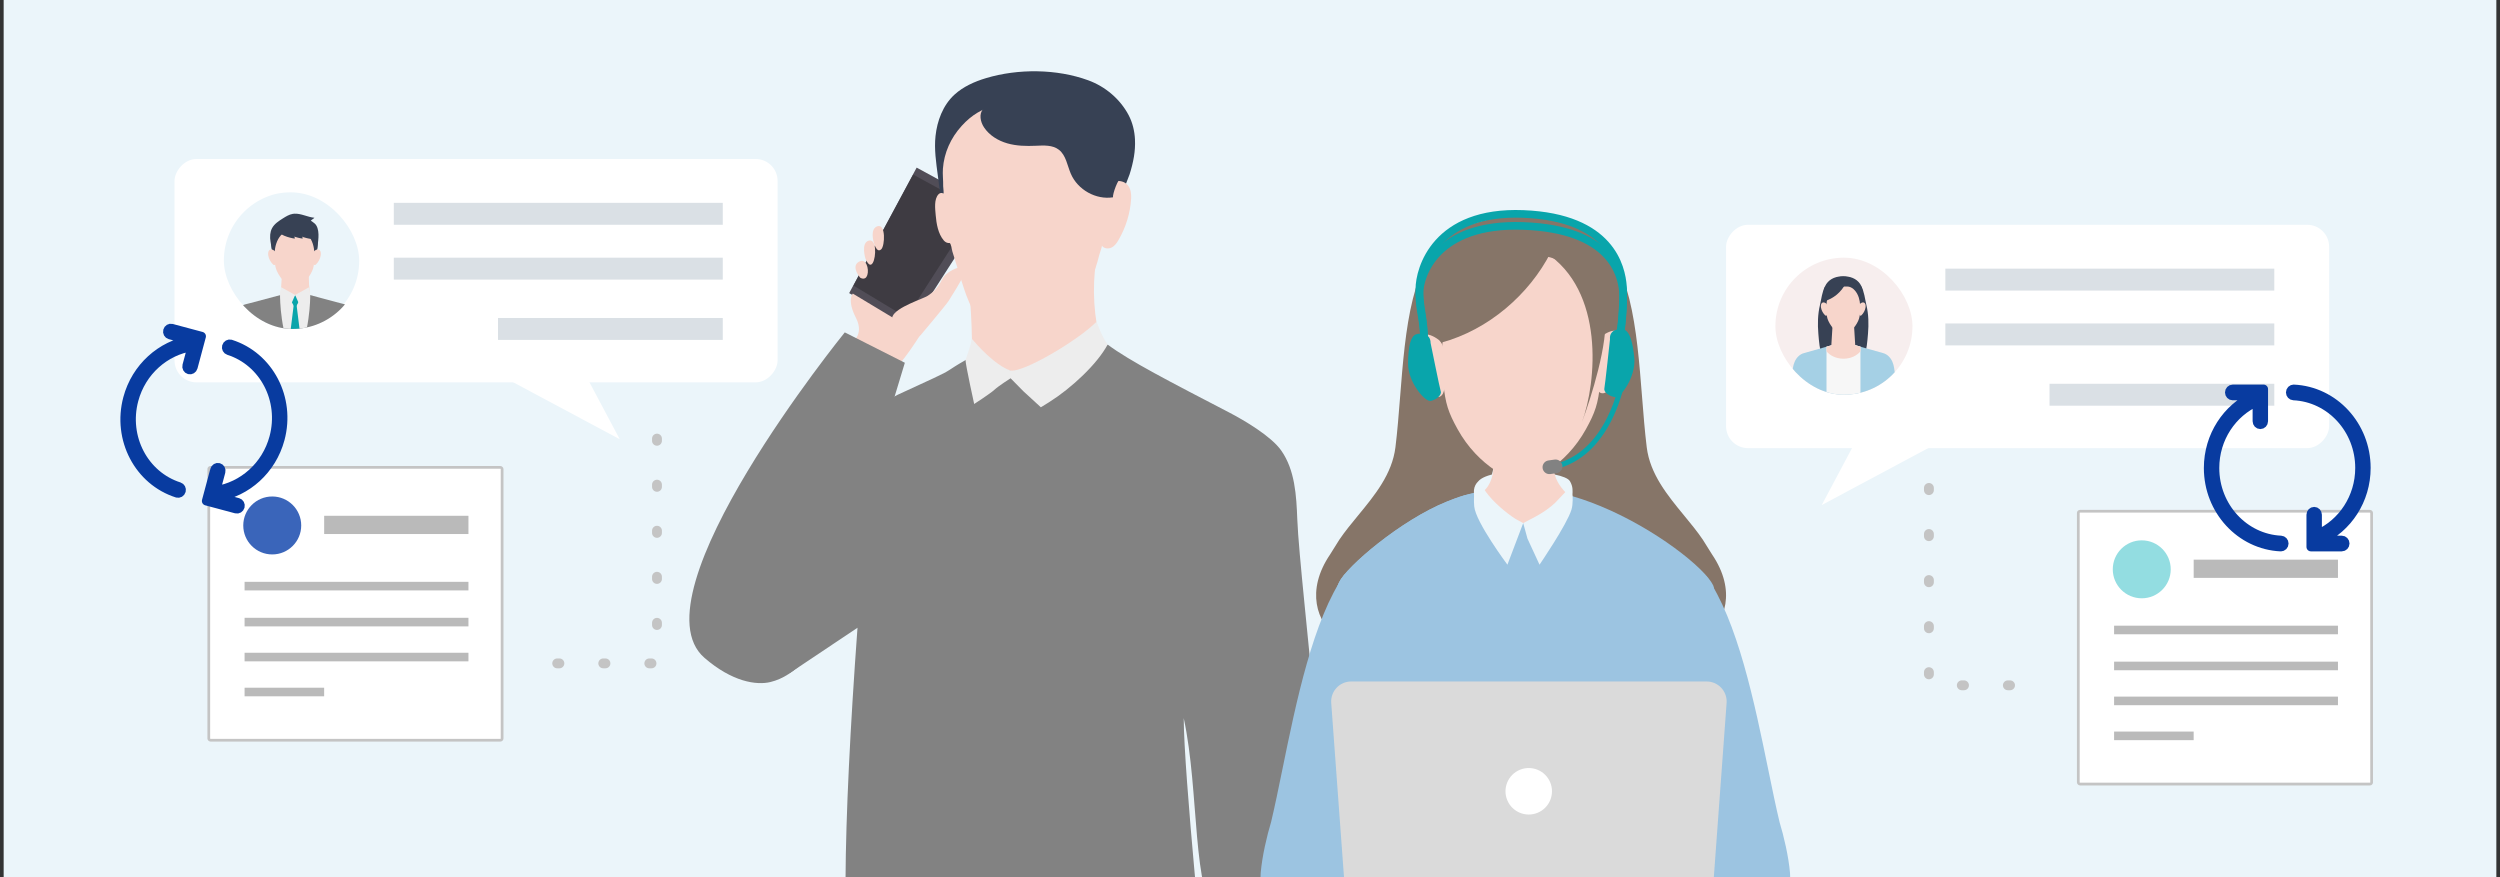 <?xml version="1.0" encoding="UTF-8"?> <svg xmlns="http://www.w3.org/2000/svg" width="342" height="120" viewBox="0 0 342 120" fill="none"><rect x="0" y="0" width="342" height="120" fill="#333333" stroke="none"/><g clip-path="url(#clip0_3068_14737)"><rect width="341" height="120" transform="translate(0.5)" fill="#EBF5FA"></rect><g clip-path="url(#clip1_3068_14737)"><g clip-path="url(#clip2_3068_14737)"><path d="M124.358 45.022L135.137 28.236L125.399 22.929L116.168 40.096L124.358 45.022Z" fill="#514D57"></path><path d="M124.005 43.428L133.541 28.581L124.925 23.884L116.76 39.071L124.005 43.428Z" fill="#3E3B42"></path><path d="M116.338 46.989C116.338 46.989 118.357 45.942 117.09 43.475C115.823 41.006 116.666 40.163 116.666 40.163L125.937 45.744C125.937 45.744 123.167 50.195 122.101 50.603C121.032 51.013 115.575 48.685 116.338 46.987L116.338 46.989Z" fill="#F7D5CB"></path><path d="M125.957 45.832C125.957 45.832 129.463 41.67 129.773 41.163C130.082 40.656 131.576 38.363 132.106 37.09C132.638 35.816 129.544 36.848 128.899 38.191C128.255 39.534 127.51 40.051 126.935 40.452C126.361 40.853 122.58 42.005 122.09 43.298C121.6 44.589 125.26 46.421 125.26 46.421L125.957 45.832Z" fill="#F7D5CB"></path><path d="M117.663 37.978C117.663 37.978 118.373 38.463 118.648 37.635C118.924 36.809 118.488 35.167 117.443 35.839C116.398 36.513 117.664 37.976 117.664 37.976L117.663 37.978Z" fill="#F7D5CB"></path><path d="M118.391 35.367C118.391 35.367 118.916 36.768 119.395 35.965C119.874 35.162 119.926 32.59 118.833 32.92C117.74 33.249 118.389 35.368 118.389 35.368L118.391 35.367Z" fill="#F7D5CB"></path><path d="M119.536 33.165C119.536 33.165 119.91 34.726 120.562 34.094C121.052 33.616 121.194 30.607 120.066 30.94C118.937 31.272 119.537 33.166 119.537 33.166L119.536 33.165Z" fill="#F7D5CB"></path><path d="M105.395 93.302C112.454 91.593 115.376 79.758 115.376 79.758L118.843 65.928L123.783 49.626L115.567 45.47C115.567 45.47 86.434 81.375 96.368 89.99C100.187 93.302 103.509 93.758 105.395 93.302Z" fill="#828282"></path><path d="M155.268 19.109C155.21 17.93 154.94 16.766 154.375 15.71C153.238 13.584 151.261 11.859 148.865 10.983C144.566 9.411 139.262 9.374 134.882 10.69C133.317 11.158 131.77 11.856 130.588 12.932C128.971 14.404 128.203 16.557 127.98 18.594C127.782 20.41 128.061 22.24 128.298 24.046C128.457 25.254 128.511 25.823 128.675 26.704C128.739 27.041 128.788 27.38 128.844 27.719C128.995 28.646 129.067 29.588 129.24 30.511C129.25 30.557 129.257 30.606 129.284 30.645C129.311 30.687 129.358 30.718 129.409 30.713C129.46 30.709 129.536 30.665 129.556 30.621C129.612 30.484 129.575 30.262 129.573 30.118C129.568 29.925 129.556 29.73 129.544 29.537C129.517 29.108 129.441 27.892 129.443 27.748C129.455 26.853 129.504 26.457 129.798 25.598C129.888 25.337 130.513 24.156 130.562 23.907C130.684 23.285 130.295 22.663 130.167 22.062C130.03 21.423 130.449 20.441 131.283 19.673C131.919 19.089 132.157 18.162 132.957 18.27C134.422 18.47 135.766 18.956 137.236 19.109C138.635 19.256 139.296 19.317 140.696 19.221C141.931 19.139 143.48 18.826 144.919 18.397C145.736 18.153 147.3 18.131 147.891 18.397C149.944 19.322 149.541 22.257 149.362 22.941C149.2 23.553 148.831 24.185 148.912 24.834C149.022 25.701 149.962 26.589 150.473 27.299C151.094 28.161 151.327 29.3 151.368 30.335C151.376 30.54 151.261 31.031 151.493 31.148C151.745 31.275 152.058 31.033 152.141 30.779C152.244 30.46 152.239 30.103 152.281 29.769C152.327 29.386 152.411 29.003 152.518 28.629C152.729 27.895 153.047 27.192 153.431 26.521C153.631 26.174 154.38 24.307 154.522 23.868C154.777 23.065 154.989 22.253 155.124 21.423C155.249 20.659 155.303 19.878 155.263 19.107L155.268 19.109Z" fill="#374154"></path><path d="M150.033 44.339C150.2 45.349 150.422 46.384 150.181 47.382C149.815 48.888 148.428 50.041 146.883 50.636C145.338 51.231 143.637 51.356 141.97 51.477C138.937 51.694 135.905 51.91 132.875 52.127C133.105 47.195 132.929 42.244 132.35 37.336C132.37 37.515 138.907 36.607 139.498 36.507C141.902 36.1 144.281 35.567 146.619 34.909C147.92 34.544 149.222 33.978 150.538 33.694C150.645 34.062 150.406 34.242 150.246 34.539C150.061 34.884 150.007 35.211 149.952 35.595C149.808 36.568 149.718 37.547 149.676 38.527C149.595 40.47 149.713 42.42 150.033 44.339Z" fill="#F7D5CB"></path><path d="M150.379 34.882C149.739 37.536 148.602 40.081 146.781 42.2C145.463 43.733 143.768 45.039 141.759 45.674C139.753 46.309 137.416 46.202 135.639 45.137C133.279 43.719 132.339 41.01 131.562 38.514C131.134 37.136 130.705 35.758 130.277 34.38C130.244 34.276 130.101 33.224 129.89 33.247C129.596 33.28 129.306 33.122 129.121 32.909C128.324 31.983 128.097 30.577 128.002 29.428C127.933 28.597 127.743 27.233 128.405 26.561C128.583 26.381 128.852 26.346 129.035 26.469C129.167 26.557 129.019 25.698 129.026 25.473C129.047 24.672 128.931 23.87 128.991 23.069C129.153 20.904 130.049 18.88 131.562 17.217C134.413 14.084 137.284 14.177 140.812 14.084C142.565 14.038 144.349 13.996 146.045 14.413C148.931 15.124 150.17 17.206 150.61 19.774C150.937 21.671 150.49 23.609 151.05 25.464C151.465 25.045 152.06 24.783 152.674 24.751C154.328 24.663 154.821 25.855 154.74 27.171C154.62 29.146 154.027 31.094 153.012 32.835C152.779 33.238 152.498 33.653 152.06 33.866C151.62 34.081 150.981 34.009 150.747 33.606C150.786 33.673 150.409 34.75 150.376 34.887L150.379 34.882Z" fill="#F7D5CB"></path><path d="M153.481 24.282C153.412 20.224 153.631 16.904 150.715 13.675C147.813 10.467 143.037 9.357 138.912 10.091C137.858 10.279 132.584 11.373 134.152 13.3C134.209 13.37 134.278 13.438 134.362 13.505C134.699 13.776 134.941 14.451 134.515 14.897C133.887 15.553 134.111 16.671 134.616 17.427C135.348 18.527 136.544 19.25 137.803 19.611C139.062 19.971 140.39 20 141.698 19.94C142.791 19.891 143.993 19.814 144.86 20.489C145.836 21.247 146 22.64 146.494 23.781C147.442 25.971 149.929 27.357 152.257 26.993C152.181 26.588 152.95 24.307 153.481 24.278V24.282Z" fill="#374154"></path><path d="M115.947 62.938C117.67 59.928 119.724 55.426 122.809 54L127.684 51.75C130.306 50.536 129.432 50.77 132.089 49.258C133.882 48.237 134.813 49.636 136.773 50.291C138.6 50.902 137.998 50.81 139.921 50.636C141.871 50.46 143.792 49.918 145.545 49.043C145.981 48.825 151.732 47.257 151.526 47.135C154.484 49.358 160.111 52.25 168.102 56.402C170.229 57.507 173.898 59.672 175.274 61.634C177.155 64.313 177.345 67.787 177.47 71.059C177.808 79.978 183.25 121.875 180.625 124.875C178 127.875 166.979 125.625 166.75 125.625C163 122.25 164.125 108.375 161.934 98.238C161.934 105.576 164.871 134.923 165.007 135.198C165.01 135.188 165.012 135.178 165.012 135.168C165.012 135.195 165.01 135.205 165.007 135.198C164.802 135.86 158.247 138.455 156.428 138.934C154.609 139.413 144.232 141.562 140.692 141.803C126.583 142.759 120.845 140.837 117.306 138.17C114.934 133.125 115.309 113.25 117.306 85.875L108.005 92.097L113.343 69.601C114.078 67.269 114.733 65.062 115.947 62.938Z" fill="#828282"></path><path d="M132.084 49.256C132.084 49.257 132.084 49.257 132.084 49.258C132.448 48.109 132.749 47.45 132.955 46.356C133.607 47.118 136.05 49.934 138.248 50.699C140.071 50.937 147.361 46.641 150.009 44.015C150.231 44.52 150.611 45.789 151.524 47.137C150.102 49.802 146.569 53.1 143.534 55.008C143.37 55.11 142.389 55.716 142.389 55.716L140.009 53.533L138.248 51.747C138.248 51.747 136.62 52.783 136.043 53.316C135.466 53.848 133.267 55.267 133.267 55.267C133.267 55.267 132.087 49.917 132.084 49.258C132.084 49.258 132.084 49.258 132.084 49.258V49.256Z" fill="#EDEDED"></path></g><path d="M89.875 60V90.75H73.375" stroke="#C4C4C4" stroke-width="1.35" stroke-linecap="round" stroke-linejoin="round" stroke-dasharray="0.3 6"></path><path d="M263.875 66.75V93.75H280.375" stroke="#C4C4C4" stroke-width="1.35" stroke-linecap="round" stroke-linejoin="round" stroke-dasharray="0.3 6"></path><path d="M269.244 58.38L259.469 49.797L249.215 69.089L269.244 58.38Z" fill="white"></path><rect width="82.5" height="30.555" rx="3" transform="matrix(-1 0 0 1 318.625 30.75)" fill="white"></rect><rect width="45" height="3" transform="matrix(-1 0 0 1 311.125 36.75)" fill="#DAE0E5"></rect><rect width="45" height="3" transform="matrix(-1 0 0 1 311.125 44.25)" fill="#DAE0E5"></rect><rect width="30.75" height="3" transform="matrix(-1 0 0 1 311.125 52.5)" fill="#DAE0E5"></rect><g clip-path="url(#clip3_3068_14737)"><rect x="242.875" y="35.25" width="18.75" height="18.75" rx="9.375" fill="#F7EEEE"></rect><path d="M255.322 41.724C255.123 40.895 255.034 39.887 254.607 39.135C254.607 39.136 254.586 39.282 254.554 39.51C253.791 39.361 253.029 39.213 252.266 39.064C252.186 39.064 252.106 39.064 252.026 39.064C251.264 39.213 250.501 39.361 249.739 39.51C249.707 39.282 249.686 39.136 249.686 39.135C249.259 39.887 249.171 40.895 248.971 41.724C248.661 43.012 248.642 44.339 248.751 45.654C248.838 46.703 248.925 47.83 249.265 48.834C249.283 48.886 249.301 48.938 249.322 48.989C249.539 49.511 249.742 49.93 249.742 49.93C250.543 49.872 251.345 49.814 252.147 49.756C252.948 49.814 253.75 49.872 254.551 49.93C254.551 49.93 254.753 49.511 254.971 48.989C254.992 48.938 255.01 48.886 255.028 48.834C255.368 47.83 255.455 46.703 255.542 45.654C255.651 44.339 255.632 43.012 255.322 41.724H255.322Z" fill="#374154"></path><path d="M259.606 55.7C254.665 55.7 249.724 55.7 244.784 55.7C244.912 54.207 245.041 52.714 245.169 51.22C245.22 50.63 245.273 50.03 245.511 49.483C245.75 48.936 246.207 48.441 246.812 48.295C247.356 48.164 251.762 46.883 252.194 46.757C252.628 46.883 257.033 48.164 257.577 48.295C258.182 48.441 258.639 48.936 258.877 49.483C259.116 50.03 259.169 50.63 259.22 51.22C259.348 52.713 259.477 54.207 259.605 55.7H259.606Z" fill="#A5D0E5"></path><path d="M249.866 47.432V55.7C251.414 55.7 252.962 55.7 254.51 55.7V47.427C253.408 47.109 252.391 46.814 252.194 46.756C251.996 46.814 250.973 47.112 249.865 47.431L249.866 47.432Z" fill="#F7F7F7"></path><path d="M252.144 46.771C252.12 46.778 252.092 46.787 252.06 46.796C252.038 46.802 252.015 46.809 251.99 46.816C251.948 46.828 251.902 46.842 251.851 46.856C251.843 46.859 251.833 46.862 251.824 46.864C251.813 46.868 251.803 46.871 251.791 46.874H251.79C251.733 46.891 251.672 46.909 251.606 46.927C251.602 46.929 251.597 46.93 251.593 46.931C251.579 46.935 251.566 46.939 251.553 46.943C251.519 46.953 251.485 46.963 251.449 46.973C251.429 46.979 251.409 46.985 251.388 46.991C251.376 46.994 251.364 46.998 251.351 47.002C251.28 47.022 251.206 47.044 251.129 47.066C251.124 47.067 251.119 47.068 251.115 47.07C251.09 47.077 251.066 47.084 251.041 47.092C251.037 47.093 251.033 47.094 251.029 47.095C250.679 47.197 250.279 47.312 249.867 47.431V48.06C250.361 48.669 251.216 49.072 252.189 49.072C253.161 49.072 254.016 48.669 254.511 48.06V47.427C254.504 47.425 254.497 47.423 254.489 47.421C254.489 47.421 254.489 47.421 254.489 47.421C254.419 47.401 254.349 47.381 254.28 47.361C254.267 47.356 254.253 47.353 254.239 47.349C254.219 47.343 254.199 47.337 254.178 47.331C254.158 47.325 254.137 47.319 254.116 47.313C254.103 47.309 254.091 47.306 254.078 47.302C254.064 47.298 254.049 47.294 254.035 47.29C253.943 47.263 253.852 47.237 253.763 47.211C253.725 47.2 253.687 47.189 253.649 47.178C253.578 47.158 253.508 47.138 253.441 47.118C253.414 47.11 253.389 47.103 253.363 47.095C253.356 47.093 253.348 47.091 253.341 47.089C253.295 47.076 253.251 47.063 253.207 47.05C253.161 47.037 253.115 47.024 253.072 47.011C253.054 47.006 253.036 47.001 253.018 46.996C252.959 46.978 252.902 46.962 252.847 46.946C252.821 46.938 252.796 46.931 252.772 46.924C252.71 46.906 252.651 46.889 252.597 46.873C252.582 46.868 252.567 46.864 252.553 46.86C252.494 46.843 252.442 46.828 252.395 46.815C252.368 46.807 252.342 46.8 252.32 46.793C252.312 46.79 252.304 46.788 252.296 46.786C252.277 46.78 252.259 46.775 252.244 46.771C252.225 46.765 252.208 46.76 252.196 46.757C252.187 46.759 252.176 46.762 252.164 46.766C252.158 46.768 252.152 46.77 252.145 46.771H252.144Z" fill="#F7D5CB"></path><path d="M253.793 47.178C253.731 46.166 253.669 45.156 253.606 44.145C253.125 43.955 252.643 43.766 252.161 43.576C252.161 43.576 252.161 43.577 252.161 43.577C251.68 43.767 251.198 43.956 250.717 44.146C250.655 45.157 250.592 46.167 250.53 47.178C250.513 47.451 250.658 47.697 250.868 47.907C251.579 48.62 252.749 48.62 253.459 47.905C253.667 47.695 253.81 47.45 253.793 47.178Z" fill="#F7D5CB"></path><path d="M254.835 40.753C254.821 39.923 254.866 39.244 254.26 38.584C253.658 37.927 252.666 37.7 251.81 37.85C251.592 37.889 250.496 38.113 250.822 38.507C250.834 38.522 250.848 38.536 250.865 38.549C250.936 38.605 250.986 38.743 250.897 38.834C250.767 38.968 250.813 39.197 250.918 39.352C251.07 39.577 251.318 39.725 251.579 39.798C251.841 39.873 252.117 39.878 252.388 39.866C252.615 39.856 252.864 39.84 253.044 39.978C253.247 40.133 253.282 40.418 253.384 40.652C253.58 41.1 254.097 41.383 254.58 41.309C254.565 41.226 254.725 40.759 254.835 40.753Z" fill="#374154"></path><path d="M249.477 40.753C249.491 39.923 249.446 39.244 250.051 38.584C250.654 37.927 251.645 37.7 252.502 37.85C252.72 37.889 253.816 38.113 253.49 38.507C253.478 38.522 253.464 38.536 253.446 38.549C253.376 38.605 253.326 38.743 253.415 38.834C253.545 38.968 253.499 39.197 253.394 39.352C253.242 39.577 252.994 39.725 252.732 39.798C252.471 39.873 252.195 39.878 251.924 39.866C251.697 39.856 251.448 39.84 251.268 39.978C251.065 40.133 251.031 40.418 250.928 40.652C250.732 41.1 250.216 41.383 249.732 41.309C249.748 41.226 249.588 40.759 249.478 40.753H249.477Z" fill="#374154"></path><path d="M254.836 40.225C254.785 39.622 254.525 39.01 254.061 38.603C253.545 38.15 252.826 38.083 252.166 38.073C251.629 38.066 251.079 38.143 250.587 38.365C249.863 38.691 249.54 39.473 249.477 40.225C249.422 40.878 249.546 41.532 249.67 42.176C249.67 42.176 252.154 42.339 252.154 42.34C252.154 42.34 252.156 42.34 252.157 42.34H252.16C252.987 42.285 253.816 42.231 254.643 42.176C254.767 41.532 254.891 40.879 254.836 40.225L254.836 40.225Z" fill="#374154"></path><path d="M254.285 40.715C254.036 39.929 253.513 39.35 252.937 39.222C252.865 39.206 252.793 39.197 252.721 39.196C252.529 39.193 251.787 39.193 251.595 39.196C251.523 39.197 251.451 39.206 251.38 39.222C250.804 39.35 250.281 39.929 250.031 40.715C249.82 41.38 249.803 42.15 249.874 42.879C249.934 43.497 250.023 43.751 250.29 44.233C250.585 44.766 250.98 45.164 251.4 45.444C251.59 45.571 251.794 45.705 252.004 45.755C252.026 45.762 252.049 45.768 252.074 45.77C252.102 45.774 252.13 45.775 252.158 45.775C252.186 45.775 252.214 45.774 252.242 45.77C252.266 45.767 252.29 45.762 252.312 45.755C252.522 45.705 252.726 45.57 252.916 45.444C253.336 45.164 253.731 44.766 254.026 44.233C254.292 43.751 254.382 43.497 254.442 42.879C254.513 42.15 254.496 41.38 254.285 40.715H254.285Z" fill="#F7D5CB"></path><path d="M249.97 41.833C249.96 41.701 249.903 41.583 249.816 41.518C249.743 41.464 249.668 41.421 249.586 41.392C249.452 41.343 249.294 41.367 249.196 41.498C249.086 41.645 249.078 41.88 249.113 42.082C249.185 42.509 249.41 42.869 249.67 43.129C249.717 43.175 249.776 43.198 249.834 43.186C249.979 43.156 249.999 42.954 250 42.789C250.002 42.47 249.992 42.151 249.97 41.834V41.833Z" fill="#F7D5CB"></path><path d="M254.346 41.833C254.355 41.701 254.413 41.583 254.5 41.518C254.572 41.464 254.648 41.421 254.73 41.392C254.864 41.343 255.022 41.367 255.12 41.498C255.229 41.645 255.237 41.88 255.203 42.082C255.13 42.509 254.906 42.869 254.646 43.129C254.599 43.175 254.54 43.198 254.482 43.186C254.337 43.156 254.317 42.954 254.316 42.789C254.314 42.47 254.324 42.151 254.346 41.834V41.833Z" fill="#F7D5CB"></path><path d="M252.486 38.766C251.913 39.943 250.821 40.856 249.561 41.212C249.751 40.52 249.942 39.828 250.133 39.136C250.917 39.013 251.702 38.889 252.486 38.766Z" fill="#374154"></path></g><path d="M64.751 49.38L74.526 40.797L84.78 60.089L64.751 49.38Z" fill="white"></path><rect width="82.5" height="30.555" rx="3" transform="matrix(-1 0 0 1 106.375 21.75)" fill="white"></rect><rect width="45" height="3" transform="matrix(-1 0 0 1 98.875 27.75)" fill="#DAE0E5"></rect><rect width="45" height="3" transform="matrix(-1 0 0 1 98.875 35.25)" fill="#DAE0E5"></rect><rect width="30.75" height="3" transform="matrix(-1 0 0 1 98.875 43.5)" fill="#DAE0E5"></rect><g clip-path="url(#clip4_3068_14737)"><rect x="30.388" y="26.311" width="18.75" height="18.75" rx="9.375" fill="#EBF5FA"></rect><path d="M48.953 44.803C48.897 44.162 48.839 43.509 48.577 42.915C48.316 42.32 47.815 41.783 47.152 41.624C47.082 41.607 46.95 41.573 46.769 41.526C46.504 41.446 46.234 41.381 45.97 41.317C44.114 40.825 40.821 39.94 40.821 39.94C40.82 39.941 40.819 39.943 40.818 39.944C40.813 39.943 40.809 39.942 40.804 39.94C40.721 40.033 40.572 40.121 40.375 40.203C40.178 40.121 40.029 40.033 39.946 39.94C39.941 39.941 39.937 39.943 39.932 39.944C39.931 39.943 39.93 39.942 39.929 39.94C39.929 39.94 36.636 40.825 34.78 41.317C34.516 41.381 34.246 41.447 33.981 41.526C33.801 41.573 33.668 41.607 33.598 41.624C32.935 41.783 32.434 42.32 32.173 42.915C31.912 43.509 31.854 44.162 31.797 44.803C31.657 46.426 31.516 48.05 31.375 49.673C32.267 49.673 33.159 49.673 34.051 49.673C34.056 49.673 34.062 49.673 34.068 49.673C34.297 49.673 34.527 49.673 34.757 49.673C34.831 49.673 34.906 49.673 34.98 49.673C36.831 49.673 38.456 49.673 40.049 49.673C40.267 49.673 40.484 49.673 40.701 49.673C42.294 49.673 43.919 49.673 45.77 49.673C45.844 49.673 45.919 49.673 45.993 49.673C46.223 49.673 46.453 49.673 46.682 49.673C46.688 49.673 46.694 49.673 46.699 49.673C47.591 49.673 48.483 49.673 49.375 49.673C49.234 48.05 49.093 46.426 48.953 44.803Z" fill="#828282"></path><path d="M42.365 40.354C42.362 40.357 42.359 40.359 42.356 40.361C41.199 41.259 39.541 41.256 38.389 40.353C38.446 39.455 38.504 38.556 38.562 37.658C39.166 37.43 39.771 37.202 40.376 36.974C40.376 36.974 40.376 36.973 40.376 36.972C40.981 37.2 41.586 37.428 42.191 37.657C42.249 38.556 42.307 39.455 42.365 40.355V40.354Z" fill="#F7D5CB"></path><path d="M38.547 37.87C39.544 38.994 40.886 39.794 42.356 40.233C42.301 39.375 42.245 38.515 42.19 37.656C41.585 37.428 40.98 37.2 40.375 36.972V36.974C39.77 37.202 39.166 37.43 38.561 37.658C38.556 37.728 38.551 37.799 38.547 37.87L38.547 37.87Z" fill="#F7D5CB"></path><path d="M40.401 40.353H38.39C38.364 40.36 38.338 40.367 38.311 40.374C38.308 40.73 38.303 45.686 40.375 49.673C42.447 45.686 42.442 40.73 42.439 40.374C42.413 40.367 42.386 40.36 42.361 40.353H40.401H40.401Z" fill="#EDEDED"></path><path d="M40.374 40.353L39.741 41.032L40.374 42.151L41.008 41.032L40.374 40.353Z" fill="#09A5AB"></path><path d="M38.312 40.374L39.776 41.733L40.379 40.353L38.434 39.275L38.312 40.374Z" fill="#EDEDED"></path><path d="M42.441 40.374L40.977 41.733L40.375 40.353L42.319 39.275L42.441 40.374Z" fill="#EDEDED"></path><path d="M39.464 47.508C39.711 48.239 40.011 48.971 40.376 49.672L40.377 49.67C40.741 48.97 41.041 48.24 41.288 47.51L40.542 41.486H40.209L39.464 47.508Z" fill="#09A5AB"></path><path d="M43.569 32.079C43.584 32.594 43.511 33.112 43.452 33.623C43.389 34.169 43.316 34.667 43.252 34.955C42.26 34.843 41.268 34.732 40.276 34.622C39.258 34.508 38.24 34.394 37.221 34.28C37.221 34.28 37.163 33.983 37.101 33.625C37.037 33.257 36.968 32.824 36.955 32.585C36.946 32.416 36.949 32.246 36.966 32.078C36.997 31.775 37.075 31.479 37.218 31.212C37.535 30.622 38.126 30.239 38.694 29.881C39.117 29.614 39.556 29.341 40.05 29.258C40.126 29.245 40.201 29.238 40.276 29.233C41.187 29.183 42.094 29.709 43.015 29.788C42.87 29.944 42.662 30.032 42.52 30.19H42.52C42.585 30.226 42.647 30.266 42.706 30.311C42.899 30.457 43.113 30.595 43.244 30.798C43.4 31.04 43.487 31.32 43.529 31.603C43.553 31.761 43.566 31.92 43.57 32.079L43.569 32.079Z" fill="#374154"></path><path d="M43.441 32.776C43.381 32.067 43.074 31.348 42.528 30.87C41.92 30.337 41.074 30.259 40.296 30.247C39.664 30.238 39.016 30.329 38.436 30.59C37.583 30.973 37.203 31.892 37.129 32.776C37.064 33.544 37.21 34.312 37.356 35.069C37.356 35.069 40.281 35.261 40.281 35.261C40.282 35.261 40.284 35.261 40.285 35.261H40.288C41.263 35.197 42.238 35.133 43.213 35.069C43.359 34.312 43.505 33.544 43.441 32.776V32.776Z" fill="#374154"></path><path d="M42.793 33.352C42.499 32.428 41.883 31.748 41.204 31.597C41.12 31.579 41.035 31.569 40.951 31.567C40.725 31.564 39.85 31.564 39.624 31.567C39.54 31.569 39.455 31.579 39.371 31.597C38.692 31.748 38.077 32.428 37.782 33.352C37.534 34.134 37.513 35.038 37.596 35.895C37.668 36.622 37.773 36.919 38.087 37.486C38.434 38.113 38.9 38.58 39.394 38.91C39.618 39.058 40.957 39.058 41.18 38.91C41.675 38.58 42.141 38.112 42.488 37.486C42.802 36.919 42.907 36.622 42.978 35.895C43.062 35.039 43.041 34.134 42.792 33.352H42.793Z" fill="#F7D5CB"></path><path d="M37.709 34.666C37.699 34.511 37.631 34.371 37.529 34.295C37.443 34.232 37.353 34.18 37.258 34.146C37.099 34.089 36.914 34.117 36.798 34.272C36.669 34.444 36.66 34.721 36.701 34.958C36.786 35.459 37.05 35.883 37.357 36.187C37.412 36.242 37.482 36.269 37.55 36.255C37.72 36.22 37.744 35.982 37.745 35.788C37.748 35.413 37.736 35.038 37.71 34.666L37.709 34.666Z" fill="#F7D5CB"></path><path d="M42.865 34.666C42.876 34.511 42.943 34.371 43.046 34.295C43.131 34.232 43.221 34.18 43.317 34.146C43.475 34.089 43.661 34.117 43.776 34.272C43.906 34.444 43.914 34.721 43.874 34.958C43.788 35.459 43.524 35.883 43.217 36.187C43.162 36.242 43.092 36.269 43.025 36.255C42.854 36.22 42.83 35.982 42.829 35.788C42.827 35.413 42.839 35.038 42.864 34.666L42.865 34.666Z" fill="#F7D5CB"></path><path d="M40.137 31.262C40.201 31.722 40.264 32.184 40.328 32.644C40.328 32.644 38.386 32.39 37.848 31.462C37.821 31.435 40.137 31.262 40.137 31.262H40.137Z" fill="#374154"></path><path d="M41.211 31.262C41.275 31.722 41.338 32.184 41.402 32.644C41.402 32.644 39.46 32.39 38.922 31.462C38.895 31.435 41.21 31.262 41.21 31.262H41.211Z" fill="#374154"></path><path d="M42.349 31.305C42.413 31.766 42.476 32.227 42.54 32.688C42.54 32.688 40.598 32.433 40.06 31.505C40.033 31.478 42.349 31.305 42.349 31.305H42.349Z" fill="#374154"></path></g><rect x="284.312" y="69.938" width="40.125" height="37.322" rx="0.234" fill="white" stroke="#C4C4C4" stroke-width="0.375"></rect><ellipse cx="292.992" cy="77.883" rx="3.964" ry="3.964" fill="#93DDE1"></ellipse><rect x="300.095" y="76.56" width="19.739" height="2.495" fill="#BABABA"></rect><rect x="289.208" y="85.594" width="30.625" height="1.175" fill="#BABABA"></rect><rect x="289.208" y="90.515" width="30.625" height="1.175" fill="#BABABA"></rect><rect x="289.208" y="95.297" width="30.625" height="1.175" fill="#BABABA"></rect><rect x="289.208" y="100.079" width="10.886" height="1.175" fill="#BABABA"></rect><rect x="28.562" y="63.938" width="40.125" height="37.322" rx="0.234" fill="white" stroke="#C4C4C4" stroke-width="0.375"></rect><ellipse cx="37.242" cy="71.883" rx="3.964" ry="3.964" fill="#3A65BA"></ellipse><rect x="44.345" y="70.56" width="19.739" height="2.495" fill="#BABABA"></rect><rect x="33.458" y="79.594" width="30.625" height="1.175" fill="#BABABA"></rect><rect x="33.458" y="84.515" width="30.625" height="1.175" fill="#BABABA"></rect><rect x="33.458" y="89.297" width="30.625" height="1.175" fill="#BABABA"></rect><rect x="33.458" y="94.079" width="10.886" height="1.175" fill="#BABABA"></rect><path d="M320.358 73.891L317.496 73.891C321.139 72.215 323.693 68.426 323.693 64.015C323.693 58.219 319.292 53.476 313.789 53.223C313.537 53.211 313.327 53.424 313.327 53.686C313.327 53.935 313.516 54.137 313.755 54.149C318.783 54.383 322.805 58.718 322.805 64.015C322.805 68.094 320.417 71.596 317.024 73.1L317.024 70.416C317.024 70.161 316.825 69.953 316.579 69.953C316.334 69.953 316.134 70.16 316.134 70.416L316.134 74.817L320.358 74.817C320.603 74.817 320.803 74.61 320.803 74.353C320.803 74.098 320.604 73.89 320.358 73.89L320.358 73.891Z" fill="#083BA0" stroke="#083BA0" stroke-width="1.221" stroke-linejoin="round"></path><path d="M305.434 54.15L308.296 54.15C304.653 55.825 302.099 59.615 302.099 64.025C302.099 69.821 306.5 74.565 312.003 74.818C312.255 74.829 312.465 74.617 312.465 74.354C312.465 74.105 312.276 73.903 312.037 73.892C307.009 73.657 302.987 69.322 302.987 64.025C302.987 59.947 305.375 56.445 308.768 54.941L308.768 57.624C308.768 57.88 308.967 58.088 309.213 58.088C309.458 58.088 309.658 57.881 309.658 57.624L309.658 53.223L305.434 53.223C305.189 53.223 304.989 53.431 304.989 53.687C304.989 53.942 305.188 54.151 305.434 54.151L305.434 54.15Z" fill="#083BA0" stroke="#083BA0" stroke-width="1.221" stroke-linejoin="round"></path><path d="M32.548 68.736L29.784 67.995C33.737 67.319 37.184 64.32 38.326 60.059C39.826 54.461 36.802 48.74 31.552 47.071C31.312 46.995 31.054 47.146 30.986 47.4C30.922 47.64 31.052 47.884 31.28 47.957C36.076 49.485 38.838 54.713 37.467 59.83C36.412 63.769 33.2 66.534 29.532 67.108L30.227 64.516C30.293 64.27 30.155 64.017 29.917 63.953C29.68 63.89 29.434 64.038 29.367 64.286L28.228 68.537L32.309 69.63C32.545 69.694 32.792 69.545 32.858 69.297C32.924 69.051 32.786 68.798 32.549 68.734L32.548 68.736Z" fill="#083BA0" stroke="#083BA0" stroke-width="1.221" stroke-linejoin="round"></path><path d="M23.242 45.804L26.007 46.545C22.054 47.221 18.606 50.22 17.465 54.48C15.965 60.079 18.989 65.8 24.238 67.469C24.479 67.545 24.737 67.394 24.805 67.141C24.869 66.9 24.739 66.656 24.511 66.583C19.715 65.055 16.952 59.827 18.323 54.711C19.379 50.771 22.591 48.006 26.258 47.432L25.564 50.024C25.498 50.27 25.636 50.523 25.874 50.587C26.11 50.65 26.357 50.502 26.423 50.254L27.562 46.003L23.482 44.91C23.245 44.846 22.999 44.995 22.933 45.242C22.866 45.489 23.005 45.742 23.242 45.806L23.242 45.804Z" fill="#083BA0" stroke="#083BA0" stroke-width="1.221" stroke-linejoin="round"></path><g clip-path="url(#clip5_3068_14737)"><path fill-rule="evenodd" clip-rule="evenodd" d="M185.773 70.532C188.057 67.758 190.445 64.858 190.897 61.178C191.162 59.019 191.346 56.69 191.533 54.314C192.256 45.128 193.036 35.228 198.832 31.677C199.552 31.306 200.86 30.732 202.6 30.274C204.539 29.753 206.386 29.552 208.084 29.555C209.782 29.552 211.63 29.753 213.569 30.274C215.308 30.732 216.617 31.306 217.337 31.677C223.132 35.228 223.912 45.128 224.636 54.314C224.823 56.69 225.007 59.019 225.272 61.178C225.724 64.858 228.112 67.758 230.396 70.532C231.306 71.637 232.199 72.722 232.946 73.828L234.212 75.85C240.934 85.776 228.025 93.13 224.768 85.621C224.091 84.067 224.027 82.566 223.965 81.113C223.888 79.325 223.815 77.61 222.607 75.957C221.465 74.392 220.249 74.247 219.025 74.102C217.825 73.959 216.619 73.816 215.469 72.335C210.982 66.564 210.329 56.499 211.872 49.435C209.467 48.844 209.094 46.336 208.751 44.03C208.742 43.969 208.733 43.908 208.724 43.848C208.6 43.309 208.489 42.762 208.38 42.227C208.332 41.991 208.285 41.756 208.237 41.526C208.19 41.392 208.139 41.264 208.084 41.142C208.029 41.264 207.979 41.392 207.932 41.526C207.884 41.756 207.837 41.991 207.788 42.227C207.68 42.762 207.569 43.309 207.445 43.848C207.436 43.908 207.427 43.969 207.418 44.03C207.075 46.336 206.701 48.844 204.297 49.435C205.839 56.499 205.187 66.564 200.7 72.335C199.55 73.816 198.343 73.959 197.144 74.102C195.92 74.247 194.704 74.392 193.562 75.957C192.354 77.61 192.28 79.325 192.204 81.113C192.142 82.566 192.077 84.067 191.4 85.621C188.144 93.13 175.234 85.776 181.957 75.85L183.222 73.828C183.97 72.722 184.863 71.637 185.773 70.532Z" fill="#867568"></path><path d="M233.135 88.811C232.119 76.394 227.026 71.25 208.001 71.25C188.977 71.25 183.884 76.391 182.868 88.811C181.851 101.228 182.173 126.75 182.173 126.75H233.827C233.827 126.75 234.149 101.228 233.132 88.811H233.135Z" fill="#9CC4E1"></path><path d="M209.898 66.932L208.16 72.419C208.16 72.419 196.731 82.946 195.696 89.62C194.884 94.845 195.564 127.676 195.895 141.645C192.732 141.105 189.701 140.265 186.778 139.144C184.967 138.447 183.197 137.642 181.463 136.723C180.898 136.423 180.581 135.758 180.432 135.165C180.244 134.427 180.547 133.678 180.822 132.967C184.044 124.593 183.65 115.129 183.204 105.602C182.971 100.641 182.734 95.594 182.49 90.463C182.351 87.523 181.877 82.524 183.17 79.692C184.135 77.574 191.62 71.144 197.992 68.594C200.451 67.612 201.559 67.357 204.209 67.121C205.732 66.978 207.23 66.898 208.679 66.894C209.079 66.891 209.49 66.904 209.898 66.932Z" fill="#9CC4E1"></path><path d="M236.71 134.911C236.606 135.211 236.359 135.462 236.115 135.692C234.373 137.353 232.353 138.566 230.151 139.461C223.501 142.174 215.221 141.979 208.164 142.328C203.851 142.547 199.776 142.314 195.899 141.641C192.736 141.102 189.705 140.262 186.783 139.14C184.971 138.444 183.202 137.639 181.467 136.719C180.903 136.42 180.586 135.754 180.436 135.162C180.248 134.424 180.551 133.675 180.826 132.964C184.048 124.59 183.654 115.126 183.209 105.599C182.975 100.638 182.738 95.591 182.495 90.46C182.355 87.52 181.881 82.521 183.174 79.689C184.139 77.571 191.625 71.141 197.996 68.591C200.455 67.609 201.563 67.354 204.214 67.117C205.736 66.975 207.234 66.894 208.683 66.891C209.083 66.887 209.494 66.901 209.902 66.929C210.407 66.961 210.912 67.016 211.428 67.086C212.225 67.194 213.023 67.354 213.835 67.542C215.549 67.957 217.28 68.542 218.969 69.246C226.466 72.349 233.237 77.707 234.359 80.069C234.509 80.389 234.606 81.316 234.638 82.74C234.732 85.848 234.575 91.257 234.3 97.702C234.108 102.112 233.847 107.002 233.575 111.935C233.168 119.306 234.331 127.175 236.585 133.706C236.717 134.093 236.857 134.511 236.717 134.908L236.71 134.911Z" fill="#9CC4E1"></path><path d="M202.217 65.854C203.938 63.786 213.874 64.344 214.759 65.813C215.644 67.283 214.755 68.732 213.878 69.174C213.002 69.619 208.279 71.625 208.279 71.625C208.279 71.625 202.677 70.701 202.019 69.026C201.359 67.35 201.599 66.456 202.217 65.854Z" fill="#EBF5FA"></path><path d="M214.37 67.575C212.043 65.201 212.043 63.445 213.684 58.039C211.914 57.443 210.143 56.846 208.373 56.25C208.373 56.251 208.373 56.254 208.373 56.255C206.604 56.851 204.835 57.447 203.066 58.043C204.714 61.689 205.007 66.204 202.38 67.575C202.317 68.436 202.85 69.209 203.621 69.869C206.236 72.111 210.535 72.112 213.142 69.862C213.906 69.204 214.431 68.432 214.37 67.575Z" fill="#F7D5CB"></path><path d="M208.375 71.559L206.215 77.25C206.215 77.25 201.873 71.426 201.677 69.295C201.383 66.097 202.75 65.625 202.75 65.625C202.711 66.556 203.091 67.098 203.67 67.799C204.89 69.284 206.807 70.708 207.486 71.077L208.375 71.559Z" fill="#EBF5FA"></path><path d="M215.102 69.079C215.08 69.295 215.037 69.511 214.975 69.722C214.357 71.767 210.607 77.25 210.607 77.25L208.958 73.684L208.375 71.559L209.292 71.077C209.994 70.711 211.987 69.735 213.25 68.25C213.846 67.549 214.79 66.931 214.75 66C214.75 66 215.304 67.201 215.102 69.082V69.079Z" fill="#EBF5FA"></path><path fill-rule="evenodd" clip-rule="evenodd" d="M184.843 116.131C184.91 116.144 184.977 116.156 185.044 116.168C184.936 113.813 183.965 78.54 183.965 78.54C179.636 84.683 177.308 96.074 175.431 105.253C174.893 107.888 174.391 110.341 173.89 112.435C173.332 114.263 172.654 117.145 172.466 119.393C172.16 123.05 174.511 125.158 177.646 125.158H197.418V118.612L184.746 116.113C184.778 116.119 184.811 116.125 184.843 116.131ZM184.489 116.064L183.83 115.933C184.044 115.979 184.265 116.023 184.489 116.064Z" fill="#9CC4E1"></path><path fill-rule="evenodd" clip-rule="evenodd" d="M232.497 116.172C232.43 116.184 232.363 116.197 232.296 116.208C232.404 113.864 233.376 78.75 233.376 78.75C237.704 84.865 240.033 96.205 241.909 105.342C242.448 107.966 242.949 110.408 243.45 112.493C244.009 114.312 244.686 117.181 244.874 119.418C245.181 123.06 242.829 125.158 239.694 125.158H219.922V118.642L232.594 116.154C232.562 116.16 232.529 116.166 232.497 116.172ZM232.851 116.105L233.511 115.974C233.296 116.02 233.075 116.064 232.851 116.105Z" fill="#9CC4E1"></path><path d="M234.213 123.246H184.097L182.112 96.166C181.997 94.577 183.251 93.226 184.843 93.226H233.468C235.06 93.226 236.314 94.577 236.199 96.166L234.213 123.246Z" fill="#DADADA"></path><path d="M210.349 111.186C211.972 110.513 212.742 108.653 212.07 107.03C211.398 105.407 209.538 104.637 207.915 105.309C206.292 105.981 205.521 107.842 206.194 109.464C206.866 111.087 208.726 111.858 210.349 111.186Z" fill="white"></path><path d="M220.76 39.87C220.521 37.035 219.3 34.159 217.119 32.246C214.694 30.119 211.315 29.801 208.212 29.756C205.689 29.721 203.102 30.083 200.789 31.126C197.387 32.659 195.87 36.334 195.574 39.87C195.315 42.941 195.898 46.013 196.48 49.039C196.48 49.039 208.155 49.808 208.154 49.809C208.157 49.809 208.163 49.809 208.168 49.809H208.182C212.073 49.553 215.965 49.298 219.856 49.041C220.437 46.015 221.021 42.943 220.762 39.872L220.76 39.87Z" fill="#867568"></path><path d="M218.177 42.176C217.004 38.48 214.546 35.76 211.838 35.156C211.503 35.081 211.164 35.04 210.825 35.035C209.923 35.02 206.435 35.02 205.533 35.035C205.194 35.04 204.855 35.081 204.52 35.156C201.811 35.76 199.354 38.48 198.181 42.176C197.188 45.302 197.106 48.92 197.439 52.343C197.723 55.252 198.144 56.443 199.397 58.709C200.783 61.216 202.639 63.085 204.615 64.403C205.506 64.998 206.467 65.629 207.453 65.863C207.558 65.898 207.667 65.924 207.781 65.936C207.913 65.952 208.045 65.959 208.177 65.957C208.309 65.959 208.441 65.952 208.573 65.936C208.687 65.922 208.798 65.897 208.901 65.863C209.887 65.627 210.848 64.996 211.74 64.403C213.716 63.085 215.572 61.214 216.957 58.709C218.209 56.443 218.632 55.252 218.915 52.343C219.249 48.92 219.165 45.302 218.173 42.176H218.177Z" fill="#F7D5CB"></path><path d="M197.487 47.936C197.444 47.313 197.175 46.757 196.767 46.454C196.424 46.201 196.068 45.996 195.684 45.858C195.053 45.632 194.311 45.742 193.85 46.361C193.334 47.05 193.299 48.157 193.461 49.105C193.801 51.11 194.857 52.804 196.08 54.023C196.3 54.242 196.576 54.349 196.849 54.294C197.53 54.153 197.626 53.203 197.63 52.425C197.639 50.928 197.591 49.428 197.487 47.938V47.936Z" fill="#F7D5CB"></path><path d="M218.461 47.431C218.503 46.809 218.773 46.252 219.181 45.949C219.522 45.696 219.88 45.491 220.263 45.353C220.895 45.127 221.636 45.238 222.098 45.856C222.612 46.545 222.647 47.652 222.487 48.6C222.146 50.605 221.091 52.299 219.867 53.518C219.646 53.738 219.372 53.845 219.099 53.789C218.418 53.648 218.323 52.698 218.318 51.921C218.309 50.423 218.357 48.923 218.461 47.433V47.431Z" fill="#F7D5CB"></path><path d="M212.153 34.513C209.21 40.28 203.621 45.13 197.154 46.875C195.653 43.279 196.39 40.906 199.767 34.513C202.019 32.915 208.4 32.116 212.153 34.513Z" fill="#867568"></path><path d="M216.41 57.75C218.424 52.279 219.556 39.75 211.375 34.5C213.625 34.5 219.053 39.234 219.556 43.022C220.06 46.809 217.668 54.419 216.41 57.75Z" fill="#867568"></path><path d="M195.704 54.849C194.928 54.981 192.625 52.303 192.625 49.77C192.625 47.238 193.019 45.966 193.736 45.729C194.457 45.493 195.704 45.646 195.704 46.914C195.704 46.914 196.951 53.083 197.098 53.557C197.247 54.027 196.481 54.72 195.704 54.849Z" fill="#09A5AB"></path><path d="M220.981 54.322C220.911 54.319 220.845 54.308 220.775 54.294C220.061 54.158 219.379 53.605 219.473 53.162C219.577 52.678 220.246 46.422 220.246 46.422C220.127 45.161 221.357 44.892 222.092 45.06C222.211 45.088 222.325 45.143 222.43 45.23C222.987 45.662 223.377 46.868 223.573 48.978C223.809 51.501 221.768 54.381 220.981 54.322Z" fill="#09A5AB"></path><path d="M194.834 47.21C194.834 43.281 194.169 42.271 194.169 39.536C194.169 36.802 196.384 28.79 208.395 29.271C220.406 29.751 221.824 36.586 222.019 39.178C222.214 41.769 221.528 46.918 221.528 46.918" stroke="#09A5AB" stroke-width="1.045" stroke-miterlimit="10"></path><path d="M194.834 47.21C194.834 43.643 194.169 42.703 194.169 40.222C194.169 37.742 196.384 30.476 208.395 30.911C220.406 31.347 221.824 37.547 222.019 39.898C222.214 42.25 221.528 46.921 221.528 46.921" stroke="#09A5AB" stroke-width="1.045" stroke-miterlimit="10"></path><path d="M221.709 51.542V51.57C221.657 51.866 221.197 54.531 219.786 57.286C219.079 58.662 218.139 60.059 216.898 61.198C215.658 62.337 214.129 63.219 212.22 63.588L212.353 64.271C214.464 63.867 216.16 62.86 217.498 61.592C219.504 59.69 220.72 57.206 221.444 55.2C222.169 53.193 222.395 51.661 222.399 51.643L221.709 51.542Z" fill="#09A5AB"></path><path d="M212.934 64.732L212.091 64.85C211.579 64.923 211.102 64.564 211.029 64.052C210.955 63.54 211.314 63.063 211.826 62.99L212.669 62.871C213.181 62.798 213.658 63.157 213.732 63.669C213.805 64.181 213.446 64.659 212.934 64.732Z" fill="#828282"></path></g></g></g><defs><clipPath id="clip0_3068_14737"><rect width="341" height="120" fill="white" transform="translate(0.5)"></rect></clipPath><clipPath id="clip1_3068_14737"><rect width="312.75" height="139.5" fill="white" transform="translate(14.125 -15)"></rect></clipPath><clipPath id="clip2_3068_14737"><rect width="99.75" height="114.75" fill="white" transform="translate(81.625 9.75)"></rect></clipPath><clipPath id="clip3_3068_14737"><rect x="242.875" y="35.25" width="18.75" height="18.75" rx="9.375" fill="white"></rect></clipPath><clipPath id="clip4_3068_14737"><rect x="30.625" y="26.25" width="18.75" height="18.75" rx="9.375" fill="white"></rect></clipPath><clipPath id="clip5_3068_14737"><rect width="73.5" height="98.581" fill="white" transform="translate(172.375 26.25)"></rect></clipPath></defs></svg> 